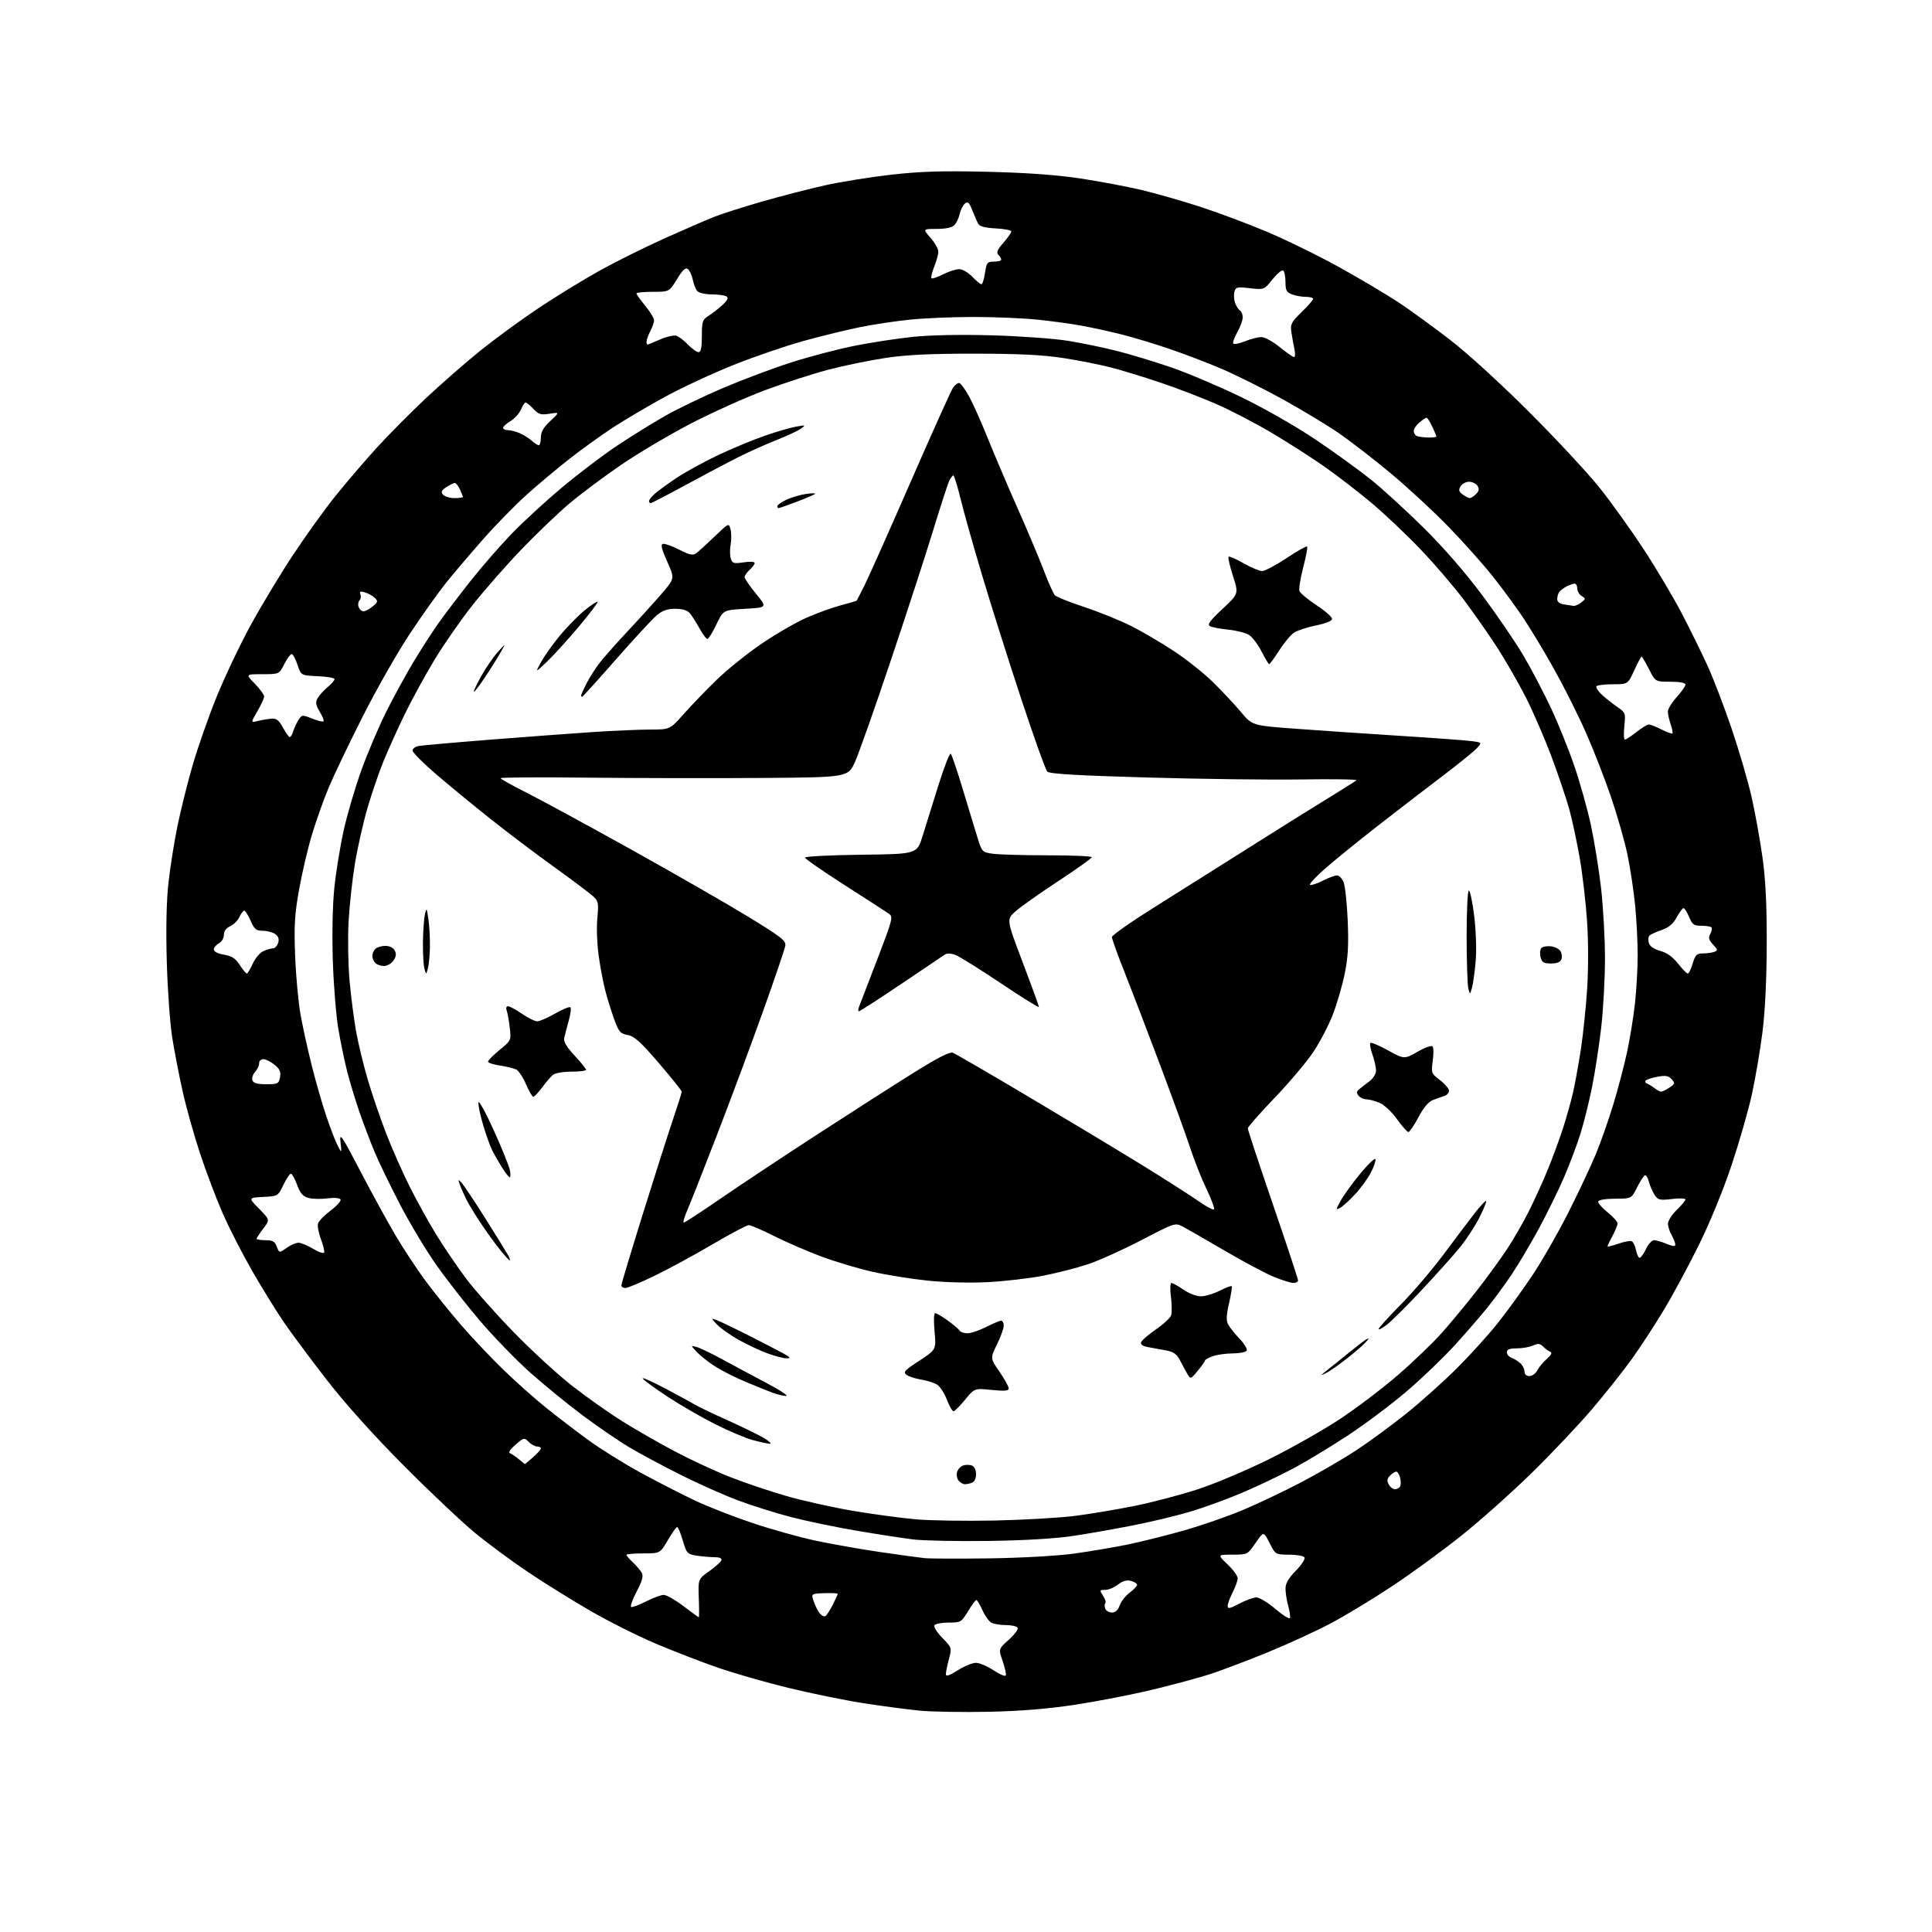 <?xml version="1.0" encoding="UTF-8" standalone="no"?>
<svg 
  version="1.1" 
  xmlns="http://www.w3.org/2000/svg" 
  xmlns:xlink="http://www.w3.org/1999/xlink" 
  xmlns:svg="http://www.w3.org/2000/svg"
  xmlns:rdf="http://www.w3.org/1999/02/22-rdf-syntax-ns#"
  xmlns:cc="http://creativecommons.org/ns#"
  xmlns:dc="http://purl.org/dc/elements/1.1/"
  viewBox="0 0 768 768"
  width="768"
  height="768"
>
<style>svg {background-color: white; }</style>"
<path stroke="none" fill="black" fill-rule="evenodd" d="M393.00,680.46C382.82,680.68 370.49,680.47 365.58,680.00C360.68,679.53 350.55,678.19 343.08,677.02C335.61,675.85 322.26,673.12 313.41,670.96C304.55,668.80 291.95,665.19 285.41,662.93C278.86,660.67 267.65,656.34 260.50,653.30C253.35,650.26 241.65,644.38 234.50,640.23C227.35,636.09 216.32,629.23 210.00,624.99C203.68,620.75 194.22,613.78 189.00,609.50C183.78,605.22 170.95,593.11 160.50,582.60C148.30,570.32 137.34,558.12 129.87,548.49C123.47,540.25 115.78,529.90 112.77,525.50C109.77,521.10 104.13,511.98 100.25,505.22C96.37,498.47 91.09,488.16 88.53,482.31C85.97,476.46 81.92,465.77 79.54,458.56C77.15,451.35 74.04,440.28 72.63,433.97C71.22,427.66 69.35,418.00 68.47,412.50C67.59,407.00 66.61,393.41 66.30,382.29C65.93,369.12 66.16,358.18 66.97,350.87C67.65,344.70 69.29,334.44 70.60,328.07C71.92,321.71 74.63,310.88 76.63,304.00C78.62,297.12 82.84,285.09 86.01,277.25C89.17,269.42 95.25,256.59 99.52,248.75C103.79,240.91 111.45,228.20 116.55,220.50C121.64,212.80 129.26,202.22 133.47,197.00C137.67,191.78 144.98,183.26 149.69,178.07C154.41,172.89 163.27,163.96 169.38,158.22C175.50,152.49 185.22,143.99 191.00,139.34C196.78,134.69 207.12,127.13 214.00,122.53C220.88,117.94 231.80,111.23 238.29,107.63C244.77,104.03 256.47,98.21 264.29,94.70C272.10,91.19 280.98,87.35 284.00,86.16C287.02,84.96 295.58,82.24 303.01,80.10C310.43,77.96 321.68,75.06 328.01,73.66C334.33,72.25 346.25,70.35 354.50,69.42C366.15,68.12 374.63,67.86 392.50,68.29C408.35,68.67 419.85,69.50 429.50,70.95C437.20,72.12 448.08,74.17 453.69,75.50C459.29,76.84 469.64,79.79 476.69,82.06C483.73,84.33 495.86,88.86 503.62,92.13C511.39,95.41 524.50,101.84 532.75,106.43C541.00,111.01 551.52,117.27 556.13,120.33C560.73,123.38 569.90,130.06 576.50,135.15C583.48,140.54 596.68,152.59 608.04,163.96C618.79,174.71 631.35,188.22 635.95,194.00C640.56,199.78 648.45,210.80 653.49,218.50C658.53,226.20 665.34,237.68 668.62,244.00C671.90,250.32 676.46,259.60 678.76,264.60C681.05,269.61 685.37,280.88 688.35,289.65C691.33,298.42 694.93,310.77 696.35,317.10C697.77,323.43 699.70,334.21 700.65,341.05C701.87,349.91 702.35,359.85 702.30,375.50C702.26,389.65 701.65,402.14 700.58,410.50C699.67,417.65 697.79,428.68 696.41,435.00C695.02,441.32 691.41,453.93 688.39,463.00C685.19,472.61 679.81,485.77 675.52,494.50C671.46,502.75 665.17,514.45 661.54,520.50C657.91,526.55 652.14,535.40 648.72,540.17C645.30,544.94 638.16,553.94 632.85,560.17C627.55,566.40 616.75,577.82 608.85,585.55C600.96,593.27 588.42,604.45 581.00,610.38C573.58,616.32 561.20,625.35 553.50,630.46C545.80,635.57 534.77,642.25 529.00,645.30C523.23,648.36 511.98,653.53 504.00,656.79C496.02,660.05 485.90,663.90 481.50,665.34C477.10,666.79 466.75,669.59 458.50,671.59C450.25,673.58 436.30,676.30 427.50,677.64C416.49,679.31 405.73,680.19 393.00,680.46zM380.70,663.98C383.28,662.34 386.54,661.00 387.95,661.00C389.35,661.01 392.52,662.35 395.00,664.00C397.48,665.64 399.65,666.53 399.84,665.98C400.02,665.42 399.44,662.84 398.54,660.23C396.90,655.50 396.90,655.50 401.04,651.79C403.31,649.75 404.88,647.61 404.52,647.04C404.17,646.47 402.08,646.00 399.88,646.00C397.67,646.00 395.08,645.58 394.11,645.06C393.15,644.54 391.53,642.29 390.53,640.06C389.52,637.83 388.43,636.01 388.10,636.03C387.77,636.05 386.28,638.07 384.79,640.53C382.16,644.86 381.92,645.00 377.10,645.00C374.36,645.00 371.81,645.49 371.44,646.09C371.07,646.69 372.49,648.94 374.59,651.09C378.41,655.00 378.41,655.02 377.21,659.52C376.54,662.00 376.00,664.69 376.00,665.49C376.00,666.56 377.26,666.15 380.70,663.98zM512.78,643.17C512.97,642.59 512.65,640.40 512.07,638.31C511.49,636.21 511.01,633.17 511.01,631.54C511.00,629.41 512.16,627.39 515.12,624.38C517.38,622.07 518.93,619.69 518.56,619.09C518.19,618.49 515.44,618.00 512.46,618.00C507.04,618.00 507.04,618.00 504.67,613.35C502.31,608.69 502.31,608.69 499.11,613.35C495.90,618.00 495.90,618.00 489.91,618.00C483.92,618.00 483.92,618.00 487.96,621.85C490.18,623.96 492.00,626.45 492.00,627.39C492.00,628.32 491.10,630.84 490.00,633.00C488.90,635.16 488.00,637.60 488.00,638.43C488.00,639.64 488.92,639.45 492.65,637.47C495.21,636.11 498.27,635.00 499.46,635.00C500.65,635.00 504.05,637.08 507.02,639.61C509.99,642.15 512.58,643.75 512.78,643.17zM277.78,642.93C277.94,642.97 277.94,639.56 277.78,635.36C277.50,627.72 277.50,627.72 281.93,624.58C284.36,622.85 286.54,620.89 286.76,620.22C287.03,619.42 286.00,619.00 283.83,618.99C282.00,618.98 278.81,618.70 276.74,618.36C273.20,617.77 272.89,617.42 271.42,612.37C270.56,609.42 269.55,607.01 269.18,607.02C268.81,607.03 267.13,609.39 265.45,612.27C262.39,617.50 262.39,617.50 255.70,617.50C252.01,617.50 249.00,617.76 249.00,618.08C249.00,618.39 250.17,619.74 251.59,621.08C253.02,622.41 254.61,624.29 255.13,625.25C255.82,626.54 255.27,628.51 253.04,632.75C251.37,635.91 250.42,638.64 250.93,638.81C251.43,638.98 254.11,637.96 256.89,636.56C259.66,635.15 262.80,634.00 263.86,634.00C264.91,634.00 268.42,635.99 271.64,638.43C274.86,640.86 277.63,642.89 277.78,642.93zM328.13,642.42C328.62,642.11 329.92,640.11 331.01,637.97C332.11,635.83 333.00,633.86 333.00,633.60C333.00,633.33 330.62,633.20 327.71,633.31C322.41,633.50 322.41,633.50 323.49,636.63C324.08,638.36 325.16,640.49 325.89,641.37C326.63,642.26 327.63,642.73 328.13,642.42zM442.02,641.00C443.41,641.00 444.43,640.05 445.10,638.16C445.64,636.59 447.42,634.33 449.04,633.13C450.67,631.92 452.00,630.51 452.00,629.99C452.00,629.47 450.89,628.76 449.53,628.42C447.84,627.99 446.23,628.46 444.40,629.90C442.93,631.06 440.66,632.00 439.34,632.00C437.07,632.00 437.03,632.11 438.48,634.33C439.32,635.61 439.72,636.94 439.38,637.29C439.04,637.63 439.02,638.61 439.35,639.46C439.67,640.31 440.87,641.00 442.02,641.00zM393.50,619.47C406.13,619.29 420.40,618.48 427.00,617.57C433.32,616.70 443.00,615.06 448.50,613.92C454.00,612.78 464.05,610.26 470.82,608.33C477.60,606.40 487.95,602.81 493.82,600.35C499.70,597.89 510.08,592.98 516.89,589.42C523.70,585.87 533.60,580.13 538.89,576.66C544.18,573.20 553.23,566.57 559.00,561.93C564.77,557.30 573.79,549.23 579.04,544.00C584.29,538.78 591.63,530.67 595.35,526.00C599.06,521.33 605.24,512.81 609.08,507.07C612.91,501.34 619.36,490.09 623.41,482.07C627.46,474.06 632.40,463.56 634.39,458.74C636.38,453.92 639.53,444.92 641.40,438.74C643.27,432.56 645.71,423.23 646.83,418.00C647.95,412.77 649.35,404.13 649.93,398.79C650.52,393.45 651.00,384.83 651.00,379.65C651.00,374.46 650.54,365.55 649.99,359.86C649.43,354.16 648.06,345.10 646.94,339.72C645.81,334.34 642.86,323.99 640.37,316.72C637.89,309.45 633.41,297.97 630.42,291.21C627.44,284.45 621.80,273.20 617.90,266.21C614.00,259.22 608.39,249.90 605.44,245.50C602.49,241.10 597.03,233.68 593.31,229.00C589.59,224.32 581.81,215.61 576.02,209.62C570.24,203.64 559.96,194.11 553.19,188.44C546.41,182.77 536.89,175.41 532.03,172.07C527.16,168.74 516.95,162.60 509.34,158.42C501.73,154.24 491.00,148.91 485.50,146.57C480.00,144.23 470.77,140.70 465.00,138.73C459.23,136.76 450.79,134.20 446.26,133.05C441.72,131.90 434.52,130.31 430.26,129.52C425.99,128.72 417.84,127.61 412.14,127.04C406.45,126.47 395.13,126.00 387.00,126.00C378.87,126.00 367.55,126.47 361.86,127.05C356.16,127.62 347.23,128.96 342.00,130.02C336.77,131.08 326.74,133.53 319.70,135.46C312.66,137.39 300.06,141.70 291.70,145.04C283.34,148.38 271.10,154.06 264.50,157.66C257.90,161.26 248.68,166.69 244.00,169.73C239.32,172.77 231.45,178.43 226.50,182.30C221.55,186.17 213.79,192.67 209.25,196.76C204.71,200.85 196.97,208.76 192.05,214.35C187.13,219.93 180.56,227.65 177.46,231.50C174.36,235.35 167.80,244.56 162.89,251.97C157.98,259.38 149.53,274.23 144.11,284.97C138.69,295.71 132.65,308.32 130.69,313.00C128.73,317.68 125.76,326.00 124.09,331.50C122.42,337.00 120.09,346.90 118.91,353.50C117.12,363.55 116.86,367.86 117.32,380.00C117.63,387.98 118.61,398.55 119.50,403.50C120.40,408.45 122.43,417.68 124.03,424.00C125.62,430.32 128.24,439.36 129.84,444.08C131.45,448.80 133.45,453.98 134.30,455.58C135.85,458.50 135.85,458.50 135.36,454.00C134.91,449.96 135.71,451.12 143.22,465.50C147.81,474.30 154.10,485.79 157.20,491.04C160.29,496.29 165.63,504.39 169.06,509.04C172.49,513.69 179.01,521.77 183.54,527.00C188.07,532.23 195.76,540.33 200.64,545.01C205.51,549.69 212.88,556.23 217.00,559.54C221.12,562.86 228.55,568.55 233.50,572.19C238.45,575.83 248.07,581.83 254.88,585.53C261.69,589.23 271.37,594.19 276.38,596.55C281.40,598.91 291.57,602.89 299.00,605.38C306.43,607.88 317.68,611.03 324.00,612.39C330.32,613.74 341.80,615.77 349.50,616.91C357.20,618.04 365.30,619.15 367.50,619.38C369.70,619.60 381.40,619.64 393.50,619.47zM393.00,612.55C380.62,612.72 367.12,612.45 363.00,611.95C358.88,611.44 348.75,609.88 340.50,608.48C332.25,607.08 320.53,604.64 314.45,603.06C308.36,601.47 298.91,598.51 293.45,596.46C287.98,594.42 277.81,589.90 270.86,586.42C263.91,582.94 254.71,578.02 250.41,575.48C246.12,572.94 237.64,567.14 231.55,562.59C225.47,558.04 216.07,550.36 210.65,545.52C205.23,540.69 196.33,531.51 190.87,525.12C185.41,518.73 177.58,508.72 173.47,502.87C169.36,497.03 162.85,486.20 159.02,478.82C155.18,471.43 150.64,462.04 148.92,457.94C147.21,453.85 144.48,446.68 142.87,442.00C141.26,437.32 139.08,430.12 138.02,426.00C136.97,421.88 135.38,414.23 134.49,409.00C133.60,403.77 132.61,391.56 132.30,381.86C131.96,371.17 132.20,359.75 132.91,352.86C133.56,346.61 135.23,336.32 136.64,330.00C138.04,323.68 141.22,312.88 143.71,306.01C146.19,299.14 150.62,288.74 153.55,282.91C156.47,277.08 161.36,268.14 164.41,263.05C167.47,257.97 172.06,250.87 174.61,247.29C177.17,243.70 182.88,236.21 187.30,230.63C191.72,225.06 198.98,216.74 203.42,212.14C207.86,207.54 216.76,199.35 223.20,193.95C229.63,188.54 239.53,181.02 245.20,177.24C250.86,173.46 259.55,168.07 264.50,165.27C269.45,162.46 279.80,157.48 287.50,154.20C295.20,150.92 307.35,146.36 314.50,144.07C321.65,141.79 332.90,138.83 339.50,137.50C346.10,136.17 356.62,134.56 362.87,133.91C369.94,133.18 381.86,132.95 394.37,133.30C405.44,133.61 418.97,134.58 424.43,135.46C429.89,136.34 438.67,138.15 443.95,139.49C449.23,140.82 458.93,143.77 465.52,146.02C472.11,148.28 484.70,153.63 493.50,157.90C502.61,162.32 515.31,169.58 523.00,174.76C530.42,179.75 540.33,186.92 545.00,190.67C549.67,194.43 559.18,203.12 566.11,210.00C574.04,217.86 582.67,227.80 589.35,236.79C595.20,244.65 602.51,255.38 605.61,260.64C608.70,265.89 613.59,275.21 616.48,281.34C619.36,287.48 623.57,297.90 625.83,304.50C628.09,311.10 631.05,321.68 632.41,328.00C633.77,334.32 635.58,345.57 636.44,353.00C637.30,360.43 638.00,373.03 638.00,381.01C638.00,388.98 637.32,401.36 636.50,408.51C635.67,415.65 634.05,426.23 632.89,432.00C631.74,437.77 629.67,446.10 628.31,450.50C626.94,454.90 623.98,462.77 621.72,468.00C619.47,473.23 614.94,482.45 611.66,488.50C608.38,494.55 603.51,502.76 600.83,506.74C598.14,510.72 593.86,516.57 591.31,519.74C588.75,522.91 583.02,529.52 578.58,534.43C574.14,539.34 565.55,547.61 559.50,552.80C553.45,557.99 542.88,565.95 536.00,570.48C529.12,575.02 519.23,581.00 514.00,583.78C508.77,586.56 499.63,590.91 493.68,593.43C487.72,595.96 478.49,599.32 473.16,600.91C467.82,602.49 457.62,604.94 450.48,606.35C443.34,607.76 432.55,609.66 426.50,610.57C419.51,611.62 407.30,612.35 393.00,612.55zM395.50,604.43C407.05,604.18 421.45,603.35 427.50,602.57C433.55,601.79 444.22,600.00 451.22,598.58C458.21,597.16 469.46,594.20 476.22,591.99C482.97,589.79 495.80,584.36 504.71,579.93C513.63,575.49 526.23,568.35 532.71,564.05C539.20,559.75 549.45,551.98 555.50,546.77C561.55,541.56 569.46,533.97 573.09,529.90C576.71,525.83 583.01,518.23 587.09,513.00C591.16,507.77 596.59,500.33 599.13,496.46C601.68,492.58 605.57,485.83 607.76,481.46C609.96,477.08 613.33,469.68 615.24,465.00C617.16,460.32 619.89,452.90 621.32,448.50C622.75,444.10 624.57,437.57 625.37,434.00C626.17,430.43 627.55,422.77 628.44,417.00C629.32,411.23 630.44,400.43 630.92,393.00C631.43,385.10 631.41,373.90 630.87,366.00C630.37,358.57 629.05,347.32 627.95,341.00C626.84,334.68 625.02,326.12 623.90,322.00C622.79,317.88 619.60,308.43 616.83,301.00C614.06,293.57 609.37,282.77 606.43,277.00C603.48,271.23 598.39,262.37 595.12,257.33C591.85,252.28 585.95,243.85 582.01,238.58C578.07,233.31 570.28,224.23 564.71,218.40C559.14,212.56 550.29,204.19 545.04,199.79C539.79,195.40 531.39,188.92 526.36,185.40C521.34,181.89 512.01,175.91 505.63,172.12C499.25,168.33 489.36,163.18 483.65,160.68C477.94,158.18 467.92,154.33 461.38,152.12C454.85,149.91 445.95,147.19 441.62,146.07C437.29,144.95 428.74,143.26 422.62,142.32C414.49,141.07 405.06,140.60 387.50,140.59C369.80,140.57 360.48,141.02 352.00,142.29C345.68,143.24 335.46,145.34 329.30,146.96C323.14,148.58 311.89,152.21 304.30,155.04C296.71,157.86 283.58,163.75 275.12,168.11C266.66,172.48 254.06,179.92 247.12,184.65C240.18,189.38 230.81,196.37 226.30,200.19C221.79,204.01 213.24,212.19 207.30,218.38C201.36,224.57 192.68,234.45 188.00,240.34C183.32,246.23 176.45,256.10 172.73,262.27C169.00,268.45 163.71,278.11 160.97,283.75C158.23,289.38 154.46,297.71 152.59,302.25C150.72,306.79 147.79,315.29 146.09,321.15C144.39,327.00 142.15,336.90 141.11,343.15C140.07,349.39 138.92,359.90 138.56,366.50C138.21,373.10 138.39,383.68 138.97,390.00C139.55,396.32 140.71,405.32 141.55,410.00C142.39,414.68 144.45,423.22 146.14,428.98C147.83,434.74 151.13,444.42 153.47,450.48C155.81,456.54 160.08,466.17 162.94,471.88C165.81,477.60 170.65,486.31 173.70,491.24C176.75,496.17 182.00,503.88 185.36,508.36C188.73,512.83 197.25,522.43 204.31,529.67C211.36,536.91 221.72,546.42 227.32,550.80C232.92,555.18 241.79,561.47 247.03,564.77C252.28,568.06 261.73,573.49 268.03,576.83C274.34,580.17 284.18,584.75 289.91,587.02C295.63,589.28 305.75,592.71 312.41,594.63C319.06,596.55 331.02,599.23 339.00,600.57C346.98,601.92 358.23,603.44 364.00,603.95C369.77,604.46 383.95,604.67 395.50,604.43zM554.48,592.00C555.25,592.00 556.18,591.52 556.54,590.94C556.89,590.36 556.91,588.79 556.58,587.44C556.24,586.10 555.55,585.00 555.05,585.00C554.55,585.00 553.44,585.71 552.57,586.57C551.39,587.75 551.26,588.61 552.04,590.07C552.61,591.13 553.70,592.00 554.48,592.00zM383.54,590.00C382.83,590.00 381.70,589.35 381.04,588.55C380.38,587.75 380.12,586.20 380.47,585.10C380.82,584.00 381.92,582.84 382.91,582.53C383.90,582.21 385.46,582.24 386.36,582.58C387.34,582.96 388.00,584.34 388.00,586.00C388.00,587.62 387.34,589.04 386.42,589.39C385.55,589.73 384.25,590.00 383.54,590.00zM208.65,581.97C208.73,581.99 210.19,580.77 211.90,579.28C213.60,577.78 215.00,576.20 215.00,575.78C215.00,575.35 214.32,575.00 213.50,575.00C212.68,575.00 211.18,574.18 210.17,573.17C208.40,571.40 208.24,571.44 204.92,574.29C202.80,576.11 201.97,577.40 202.74,577.69C203.42,577.95 204.99,579.01 206.24,580.05C207.48,581.08 208.57,581.95 208.65,581.97zM306.00,573.93C305.18,573.90 302.16,573.24 299.30,572.47C296.43,571.70 289.68,568.85 284.30,566.14C278.91,563.43 270.39,558.51 265.37,555.20C260.35,551.90 255.90,548.65 255.50,548.00C255.09,547.34 259.20,549.16 264.63,552.04C270.06,554.92 275.45,557.86 276.61,558.57C277.77,559.28 283.62,562.07 289.61,564.76C295.60,567.46 302.07,570.64 304.00,571.83C305.93,573.02 306.82,573.96 306.00,573.93zM379.02,561.00C378.55,561.00 377.38,558.94 376.41,556.41C375.45,553.89 373.72,551.21 372.58,550.46C371.44,549.71 368.60,548.80 366.27,548.43C363.94,548.05 361.29,547.20 360.38,546.53C358.92,545.47 359.55,544.76 365.44,540.91C372.17,536.50 372.17,536.50 371.50,529.25C371.10,524.94 371.21,522.00 371.76,522.00C372.28,522.00 374.52,523.32 376.75,524.93C378.98,526.55 381.10,528.35 381.46,528.93C381.82,529.52 383.23,530.00 384.59,530.00C385.95,530.00 389.29,528.88 392.00,527.50C394.71,526.12 397.40,525.00 397.97,525.00C398.54,525.00 399.00,525.89 399.00,526.98C399.00,528.07 397.79,531.42 396.31,534.44C393.62,539.93 393.62,539.93 397.31,545.29C399.34,548.23 401.00,551.22 401.00,551.92C401.00,552.90 399.41,553.04 394.19,552.52C387.38,551.83 387.38,551.83 383.62,556.42C381.56,558.94 379.48,561.00 379.02,561.00zM312.50,554.92C311.40,554.92 308.93,554.32 307.00,553.59C305.07,552.86 300.25,550.91 296.27,549.25C292.29,547.59 286.87,544.84 284.21,543.14C281.56,541.43 278.29,538.85 276.94,537.39C274.50,534.75 274.50,534.75 277.00,535.48C278.38,535.88 282.88,538.04 287.00,540.29C291.12,542.54 299.00,546.76 304.50,549.66C310.00,552.56 313.60,554.93 312.50,554.92zM476.11,544.92C473.27,548.34 473.27,548.34 471.86,545.92C471.09,544.59 469.79,542.17 468.96,540.54C467.90,538.43 466.48,537.39 463.99,536.90C462.07,536.53 458.83,535.93 456.80,535.58C454.19,535.12 453.25,534.51 453.63,533.53C453.92,532.76 456.59,530.46 459.56,528.41C462.53,526.37 465.23,523.86 465.55,522.84C465.88,521.81 465.83,518.51 465.46,515.49C465.08,512.46 465.17,510.00 465.65,510.00C466.14,510.00 468.32,511.21 470.50,512.69C472.85,514.29 475.72,515.35 477.57,515.30C479.28,515.25 482.59,514.23 484.93,513.03C487.28,511.84 489.39,511.05 489.62,511.29C489.85,511.52 489.38,514.55 488.57,518.02C487.49,522.65 487.39,524.88 488.17,526.41C488.76,527.56 490.81,530.15 492.73,532.16C494.66,534.17 495.93,536.31 495.56,536.91C495.19,537.51 492.73,538.00 490.09,538.00C487.45,538.00 483.88,538.49 482.15,539.10C480.42,539.70 478.99,540.49 478.97,540.85C478.96,541.21 477.67,543.04 476.11,544.92zM527.00,545.88C524.78,546.92 524.83,546.80 527.42,544.78C529.02,543.53 532.85,540.45 535.92,537.94C538.99,535.44 542.17,532.99 543.00,532.50C544.30,531.73 544.32,531.84 543.10,533.34C542.33,534.29 538.95,537.24 535.60,539.89C532.24,542.54 528.38,545.24 527.00,545.88zM607.96,547.00C609.05,547.00 610.45,545.99 611.09,544.75C611.73,543.51 613.44,541.46 614.88,540.19C616.68,538.60 617.10,537.71 616.23,537.35C615.53,537.06 614.27,536.13 613.42,535.28C612.18,534.04 611.39,533.96 609.39,534.87C608.02,535.49 605.13,536.00 602.95,536.00C600.07,536.00 599.00,536.41 599.00,537.53C599.00,538.37 599.79,539.34 600.75,539.68C601.71,540.02 603.29,540.98 604.25,541.81C605.21,542.63 606.00,544.14 606.00,545.15C606.00,546.32 606.72,547.00 607.96,547.00zM312.50,539.95C311.40,539.94 308.11,539.07 305.19,538.02C302.28,536.97 297.10,534.55 293.69,532.64C290.29,530.73 286.38,527.98 285.02,526.52C282.53,523.87 282.53,523.87 285.12,524.86C286.55,525.40 293.07,528.56 299.61,531.88C306.15,535.20 312.18,538.37 313.00,538.94C314.26,539.80 314.17,539.97 312.50,539.95zM551.30,526.58C549.49,527.97 548.00,528.75 548.00,528.32C548.00,527.89 552.00,523.48 556.89,518.52C561.78,513.56 569.46,504.55 573.96,498.50C578.46,492.45 583.98,485.13 586.23,482.24C588.48,479.35 590.51,477.18 590.76,477.42C591.00,477.67 589.78,480.65 588.05,484.06C586.32,487.47 582.84,492.78 580.33,495.86C577.82,498.95 571.01,506.55 565.19,512.77C559.37,518.98 553.12,525.20 551.30,526.58zM248.61,512.00C247.73,512.00 247.00,511.54 247.00,510.99C247.00,510.43 250.82,497.72 255.48,482.74C260.15,467.76 265.55,450.83 267.48,445.11C269.42,439.40 271.00,434.39 271.00,433.97C271.00,433.55 266.92,428.45 261.93,422.64C254.67,414.17 252.21,411.94 249.53,411.44C246.57,410.88 245.98,410.20 244.15,405.16C243.02,402.05 241.41,396.89 240.59,393.69C239.76,390.50 238.57,384.20 237.95,379.69C237.32,375.19 237.10,368.56 237.45,364.96C238.02,359.00 237.88,358.23 235.79,356.29C234.53,355.12 227.59,349.91 220.38,344.72C213.16,339.53 201.68,330.86 194.88,325.46C188.07,320.05 178.34,312.05 173.25,307.67C168.16,303.29 164.00,299.11 164.00,298.37C164.00,297.64 165.01,296.83 166.25,296.57C167.49,296.32 180.43,295.17 195.00,294.02C209.57,292.87 228.03,291.51 236.00,290.98C243.97,290.46 254.06,290.02 258.41,290.01C266.32,290.00 266.32,290.00 271.86,283.75C274.91,280.31 280.80,274.21 284.95,270.18C289.10,266.15 297.16,259.68 302.86,255.81C308.55,251.93 316.68,247.25 320.93,245.41C325.17,243.57 331.27,241.38 334.48,240.55C337.68,239.71 340.41,238.91 340.53,238.77C340.66,238.62 342.11,235.80 343.75,232.50C345.40,229.20 353.62,210.75 362.02,191.50C370.42,172.25 377.97,155.47 378.79,154.21C379.61,152.96 380.78,152.09 381.39,152.28C382.00,152.48 383.73,154.86 385.22,157.57C386.72,160.28 390.03,167.68 392.57,174.00C395.11,180.32 400.48,192.93 404.49,202.00C408.51,211.07 413.25,222.32 415.02,227.00C416.79,231.68 418.75,236.02 419.37,236.66C419.99,237.29 425.29,239.40 431.15,241.35C437.01,243.29 445.33,246.66 449.65,248.84C453.97,251.01 461.56,255.46 466.52,258.73C471.48,261.99 478.49,267.55 482.10,271.08C485.70,274.61 490.70,279.95 493.22,282.95C497.78,288.40 497.78,288.40 514.64,289.66C523.91,290.35 542.52,291.61 556.00,292.47C569.48,293.32 582.46,294.28 584.85,294.59C589.20,295.15 589.20,295.15 586.97,297.54C585.74,298.84 579.51,303.87 573.13,308.71C566.75,313.54 555.22,322.41 547.51,328.42C539.81,334.43 530.41,342.06 526.63,345.38C522.85,348.70 520.23,351.58 520.80,351.77C521.38,351.96 523.67,351.19 525.89,350.06C528.10,348.93 530.62,348.00 531.48,348.00C532.35,348.00 533.53,349.24 534.13,350.75C534.72,352.26 535.44,359.14 535.74,366.03C536.14,375.61 535.87,380.55 534.56,387.02C533.61,391.66 531.49,398.99 529.83,403.29C528.17,407.60 524.64,414.35 521.98,418.31C519.32,422.26 512.40,430.45 506.60,436.50C500.79,442.55 496.04,447.96 496.02,448.53C496.01,449.09 500.50,462.69 506.00,478.75C511.50,494.81 516.00,508.41 516.00,508.98C516.00,509.54 515.18,510.00 514.17,510.00C513.17,510.00 509.68,508.91 506.42,507.59C503.17,506.26 494.30,501.54 486.71,497.09C479.13,492.65 471.61,488.33 470.01,487.50C467.17,486.03 466.76,486.17 453.80,492.94C446.48,496.75 436.92,501.07 432.54,502.53C428.16,504.00 420.09,506.06 414.60,507.13C409.11,508.19 399.19,509.34 392.56,509.67C385.50,510.03 375.64,509.78 368.78,509.07C362.33,508.41 352.43,506.82 346.77,505.54C341.11,504.26 331.99,501.53 326.49,499.48C321.00,497.43 312.57,493.78 307.77,491.37C302.97,488.97 298.41,487.00 297.65,487.00C296.88,487.00 290.46,490.40 283.38,494.56C276.29,498.73 265.94,504.35 260.36,507.06C254.79,509.78 249.50,512.00 248.61,512.00zM202.60,501.00C202.34,501.00 200.60,499.09 198.72,496.75C196.84,494.41 193.50,489.80 191.29,486.50C189.09,483.20 186.54,479.04 185.62,477.26C184.71,475.47 183.49,472.77 182.92,471.26C182.00,468.82 182.06,468.67 183.36,470.00C184.18,470.82 188.50,477.31 192.97,484.40C197.44,491.50 201.54,498.14 202.08,499.15C202.63,500.17 202.86,501.00 202.60,501.00zM651.79,500.00C652.25,500.00 653.38,498.43 654.30,496.50C655.22,494.57 656.66,493.00 657.52,493.00C658.37,493.00 660.62,493.65 662.53,494.45C665.08,495.51 665.99,495.58 665.96,494.70C665.95,494.04 665.29,492.38 664.50,491.00C663.71,489.62 663.05,487.58 663.04,486.45C663.02,485.32 664.58,482.87 666.50,481.00C668.42,479.13 670.00,477.24 670.00,476.80C670.00,476.35 667.57,476.27 664.61,476.62C659.67,477.20 659.08,477.05 657.67,474.88C656.83,473.57 655.83,471.24 655.45,469.71C655.07,468.17 654.37,467.04 653.90,467.21C653.42,467.37 652.01,469.52 650.77,472.00C648.50,476.50 648.50,476.50 642.09,476.50C638.46,476.50 635.53,476.96 635.32,477.57C635.12,478.15 636.77,480.08 638.98,481.86C641.19,483.64 643.00,485.64 643.00,486.31C643.00,486.98 642.10,489.21 641.00,491.26C639.90,493.31 639.00,495.20 639.00,495.45C639.00,495.70 640.89,495.24 643.21,494.43C645.52,493.61 647.93,493.14 648.56,493.39C649.20,493.63 649.99,495.22 650.33,496.91C650.67,498.61 651.33,500.00 651.79,500.00zM128.86,497.86C129.05,497.31 128.46,494.87 127.53,492.45C126.61,490.03 126.12,487.25 126.45,486.27C126.78,485.30 129.06,482.99 131.52,481.14C133.97,479.29 135.70,477.33 135.36,476.78C135.00,476.20 132.81,476.03 130.12,476.38C127.58,476.71 124.20,476.63 122.62,476.20C120.41,475.60 119.36,474.40 118.12,471.04C117.23,468.63 116.12,466.62 115.66,466.58C115.20,466.53 113.85,468.52 112.66,471.00C110.50,475.50 110.50,475.50 104.60,475.80C98.69,476.11 98.69,476.11 103.00,480.50C107.32,484.90 107.32,484.90 104.66,488.38C103.20,490.30 102.00,492.12 102.00,492.43C102.00,492.74 103.59,493.00 105.52,493.00C108.39,493.00 109.23,493.48 110.03,495.57C111.00,498.13 111.00,498.13 113.91,496.07C115.50,494.93 117.64,494.00 118.65,494.01C119.67,494.01 122.30,495.10 124.50,496.44C126.70,497.78 128.66,498.42 128.86,497.86zM271.83,486.00C272.25,486.00 278.84,481.69 286.48,476.43C294.11,471.16 311.64,459.54 325.43,450.60C339.22,441.65 356.47,430.62 363.77,426.07C372.75,420.47 377.59,418.01 378.75,418.46C379.69,418.82 393.08,426.60 408.48,435.74C423.89,444.88 444.15,457.07 453.50,462.83C462.85,468.59 473.08,475.12 476.23,477.34C479.39,479.55 482.24,481.09 482.58,480.75C482.92,480.41 481.60,476.79 479.63,472.71C477.67,468.63 474.75,461.29 473.15,456.39C471.55,451.50 466.18,436.70 461.22,423.50C456.26,410.30 449.90,393.71 447.10,386.64C444.29,379.57 442.00,373.21 442.00,372.50C442.00,371.80 449.54,366.50 458.75,360.73C467.96,354.96 484.95,344.26 496.50,336.95C508.05,329.64 522.23,320.78 528.00,317.26C533.77,313.73 538.82,310.54 539.20,310.17C539.59,309.80 529.69,309.65 517.20,309.84C504.72,310.03 477.18,309.68 456.02,309.07C428.15,308.27 417.20,307.62 416.31,306.73C415.65,306.05 411.01,293.12 406.01,278.00C401.01,262.88 394.03,240.82 390.50,229.00C386.96,217.18 383.06,203.34 381.83,198.25C380.60,193.16 379.30,189.00 378.95,189.00C378.61,189.00 377.84,190.06 377.24,191.36C376.65,192.66 373.85,201.33 371.01,210.61C368.18,219.90 360.66,243.03 354.29,262.00C347.93,280.98 341.46,299.31 339.92,302.75C337.13,309.00 337.13,309.00 302.81,309.25C283.94,309.39 252.86,309.33 233.75,309.13C214.64,308.92 199.00,309.02 199.00,309.34C199.00,309.66 203.60,312.24 209.22,315.06C214.83,317.88 233.47,328.00 250.64,337.55C267.80,347.10 288.74,359.12 297.17,364.26C310.50,372.40 312.46,373.92 312.17,375.91C311.99,377.18 307.87,389.30 303.01,402.86C298.15,416.41 289.91,438.52 284.69,452.00C279.48,465.48 274.28,478.64 273.14,481.25C272.00,483.86 271.41,486.00 271.83,486.00zM532.69,480.16C530.92,481.11 530.95,480.86 533.07,477.09C534.34,474.82 537.86,469.99 540.89,466.34C543.92,462.69 546.56,460.18 546.76,460.78C546.96,461.37 546.16,463.73 544.99,466.02C543.82,468.32 541.01,472.21 538.74,474.66C536.48,477.12 533.76,479.60 532.69,480.16zM202.64,468.00C202.30,468.00 200.96,466.31 199.66,464.25C198.36,462.19 196.61,459.15 195.76,457.50C194.91,455.85 193.24,451.21 192.05,447.19C190.86,443.16 190.02,439.13 190.20,438.22C190.37,437.31 193.12,442.32 196.30,449.36C199.48,456.39 202.34,463.46 202.66,465.07C202.99,466.68 202.97,468.00 202.64,468.00zM559.86,450.00C559.38,450.00 557.34,447.69 555.31,444.87C553.21,441.94 550.22,439.15 548.35,438.37C546.54,437.62 544.20,437.00 543.15,437.00C542.10,437.00 540.72,436.36 540.07,435.59C539.17,434.50 539.20,433.92 540.20,433.08C540.91,432.47 542.74,431.05 544.25,429.92C545.86,428.71 547.00,426.90 547.00,425.55C547.00,424.29 546.36,421.44 545.58,419.22C544.79,417.00 544.42,414.92 544.74,414.59C545.07,414.27 548.23,415.59 551.77,417.54C558.21,421.08 558.21,421.08 563.55,418.06C566.85,416.20 569.15,415.43 569.54,416.06C569.89,416.63 569.88,419.24 569.52,421.87C568.88,426.49 568.98,426.75 572.43,429.38C574.39,430.88 576.00,432.77 576.00,433.58C576.00,434.40 575.21,435.32 574.25,435.63C573.29,435.93 571.26,436.65 569.74,437.22C567.88,437.91 565.97,440.15 563.85,444.12C562.13,447.36 560.33,450.00 559.86,450.00zM212.00,436.00C211.59,436.00 210.28,433.76 209.11,431.03C207.93,428.29 206.19,425.65 205.23,425.15C204.28,424.66 201.36,423.95 198.75,423.57C196.14,423.19 194.00,422.49 194.00,422.01C194.00,421.53 196.08,419.43 198.61,417.35C203.23,413.57 203.23,413.57 202.61,408.37C202.28,405.51 201.73,402.46 201.39,401.59C201.05,400.69 201.30,400.00 201.96,400.00C202.61,400.00 205.10,401.35 207.50,403.00C209.90,404.65 212.62,406.00 213.56,406.00C214.49,406.00 217.70,404.60 220.69,402.89C223.67,401.18 226.41,400.07 226.76,400.42C227.11,400.78 226.80,403.19 226.07,405.78C225.34,408.38 224.54,411.44 224.29,412.59C223.96,414.07 225.17,416.13 228.39,419.59C230.89,422.29 232.96,424.84 232.97,425.25C232.99,425.66 230.39,426.00 227.19,426.00C224.00,426.00 220.69,426.56 219.84,427.25C218.99,427.94 217.05,430.19 215.53,432.25C214.01,434.31 212.42,436.00 212.00,436.00zM660.29,433.97C660.72,433.99 662.19,433.26 663.57,432.36C665.85,430.87 665.93,430.58 664.50,429.00C663.27,427.64 662.10,427.43 658.93,428.01C656.73,428.42 654.60,429.09 654.21,429.51C653.82,429.93 654.00,430.45 654.61,430.67C655.22,430.89 656.57,431.72 657.61,432.50C658.65,433.29 659.85,433.95 660.29,433.97zM105.85,431.00C110.42,431.00 110.81,430.80 111.31,428.25C111.72,426.11 111.25,425.01 109.17,423.29C107.70,422.07 105.71,421.06 104.75,421.04C103.77,421.02 103.00,421.73 103.00,422.67C103.00,423.59 102.27,425.15 101.38,426.13C100.49,427.12 100.02,428.62 100.35,429.46C100.77,430.56 102.35,431.00 105.85,431.00zM341.45,402.00C341.09,402.00 341.09,401.21 341.47,400.25C341.85,399.29 345.09,390.86 348.67,381.51C354.86,365.39 355.10,364.46 353.35,363.22C352.33,362.49 344.41,357.37 335.75,351.84C327.09,346.30 320.00,341.38 320.00,340.91C320.00,340.43 330.01,339.92 342.25,339.77C364.50,339.50 364.50,339.50 366.69,332.50C367.89,328.65 370.75,319.49 373.04,312.15C375.33,304.81 377.54,299.18 377.96,299.65C378.37,300.12 380.42,306.12 382.50,313.00C384.58,319.88 387.20,328.49 388.31,332.14C390.34,338.77 390.34,338.77 394.81,339.39C397.27,339.72 407.09,340.00 416.64,340.00C426.19,340.00 434.00,340.34 434.00,340.75C434.00,341.16 427.97,345.46 420.60,350.31C413.23,355.15 405.60,360.55 403.64,362.31C400.07,365.50 400.07,365.50 406.52,382.50C410.07,391.85 412.98,399.85 412.99,400.27C413.00,400.69 406.20,396.47 397.89,390.89C389.57,385.31 381.46,380.25 379.86,379.64C377.94,378.91 376.46,378.87 375.50,379.52C374.71,380.06 366.87,385.34 358.09,391.25C349.31,397.16 341.82,402.00 341.45,402.00zM585.17,392.49C584.36,395.49 584.36,395.49 583.69,392.99C583.33,391.62 583.02,382.29 583.01,372.25C583.01,362.21 583.40,354.00 583.89,354.00C584.38,354.00 585.33,358.57 586.02,364.15C586.72,369.91 586.98,377.59 586.62,381.90C586.27,386.08 585.61,390.85 585.17,392.49zM98.10,386.99C98.43,386.99 99.48,385.25 100.45,383.11C101.41,380.98 103.30,378.73 104.65,378.11C105.99,377.50 107.72,377.00 108.48,377.00C109.24,377.00 110.18,376.02 110.56,374.83C111.04,373.31 110.70,372.25 109.43,371.33C108.43,370.60 106.22,370.00 104.50,370.00C101.83,370.00 101.13,369.43 99.62,366.00C98.65,363.80 97.51,362.00 97.09,362.00C96.67,362.00 95.81,363.13 95.18,364.51C94.55,365.90 92.90,367.55 91.51,368.18C89.89,368.92 89.00,370.13 89.00,371.63C89.00,372.91 88.11,374.41 87.00,375.00C85.90,375.59 85.00,376.69 85.00,377.45C85.00,378.28 86.61,379.10 89.05,379.51C92.18,380.04 93.61,380.97 95.30,383.58C96.51,385.45 97.77,386.98 98.10,386.99zM170.09,385.00C169.39,387.50 169.39,387.50 168.71,385.00C168.33,383.62 168.07,378.90 168.13,374.50C168.19,370.10 168.54,365.15 168.91,363.50C169.54,360.71 169.64,360.84 170.30,365.39C170.68,368.08 170.96,373.03 170.90,376.39C170.85,379.75 170.48,383.62 170.09,385.00zM670.93,387.00C671.34,387.00 672.22,385.20 672.88,383.00C673.92,379.54 674.47,379.00 676.96,379.00C678.54,379.00 680.57,378.72 681.47,378.37C682.92,377.82 682.86,377.48 680.97,375.47C679.27,373.66 679.04,372.79 679.88,371.23C680.46,370.15 680.65,368.98 680.30,368.63C679.95,368.28 678.14,368.00 676.28,368.00C673.36,368.00 672.70,367.52 671.44,364.50C670.63,362.57 669.64,361.00 669.24,361.00C668.83,361.00 667.60,362.66 666.50,364.67C665.07,367.29 663.37,368.72 660.52,369.69C658.34,370.44 656.16,371.44 655.67,371.93C655.19,372.41 655.10,373.73 655.46,374.88C655.88,376.21 657.51,377.33 659.99,378.00C662.59,378.70 664.90,380.35 667.02,383.02C668.75,385.21 670.51,387.00 670.93,387.00zM152.64,384.00C151.41,384.00 149.86,383.46 149.20,382.80C148.54,382.14 148.00,380.88 148.00,380.00C148.00,379.12 148.54,377.86 149.20,377.20C149.86,376.54 151.64,376.00 153.16,376.00C154.83,376.00 156.32,376.73 156.92,377.85C157.63,379.17 157.48,380.29 156.40,381.85C155.57,383.03 153.88,384.00 152.64,384.00zM616.55,383.00C613.61,383.00 612.93,382.58 612.39,380.43C612.04,379.01 612.20,377.40 612.75,376.85C613.30,376.30 615.00,375.99 616.53,376.17C618.05,376.35 619.75,377.23 620.31,378.11C620.86,379.00 621.04,380.46 620.69,381.36C620.27,382.45 618.88,383.00 616.55,383.00zM645.93,294.00C646.37,294.00 648.42,292.65 650.50,291.00C652.58,289.35 654.79,288.00 655.43,288.00C656.06,288.00 658.33,288.89 660.47,289.98C662.61,291.08 664.56,291.77 664.80,291.54C665.04,291.30 664.73,289.66 664.12,287.90C663.50,286.14 663.00,283.87 663.00,282.85C663.00,281.84 664.58,279.26 666.50,277.13C668.42,275.00 670.00,272.75 670.00,272.13C670.00,271.42 667.79,271.00 664.02,271.00C658.03,271.00 658.03,271.00 655.50,266.00C654.11,263.25 652.78,261.00 652.56,261.00C652.33,261.00 651.01,263.48 649.63,266.50C647.11,272.00 647.11,272.00 641.11,272.00C637.82,272.00 634.88,272.38 634.59,272.85C634.31,273.31 635.29,274.82 636.79,276.19C638.28,277.56 641.02,279.72 642.87,281.00C646.15,283.25 646.23,283.47 645.70,288.66C645.39,291.60 645.50,294.00 645.93,294.00zM115.18,293.00C115.56,293.00 116.17,291.99 116.54,290.75C116.91,289.51 117.84,287.49 118.62,286.26C119.99,284.08 120.13,284.07 124.06,285.64C126.27,286.53 128.31,287.02 128.60,286.74C128.88,286.46 128.21,284.75 127.11,282.94C125.55,280.37 125.35,279.22 126.18,277.66C126.77,276.56 128.55,274.57 130.13,273.24C131.71,271.91 133.00,270.43 133.00,269.96C133.00,269.48 130.00,268.96 126.33,268.80C119.66,268.50 119.66,268.50 118.25,264.25C117.47,261.91 116.43,260.00 115.94,260.00C115.44,260.00 114.12,261.80 113.00,264.00C110.96,268.00 110.96,268.00 104.28,268.00C97.59,268.00 97.59,268.00 101.30,271.79C103.33,273.88 105.00,276.16 105.00,276.86C105.00,277.57 103.79,280.20 102.32,282.72C99.63,287.30 99.63,287.30 102.57,286.58C104.18,286.18 106.62,285.78 107.98,285.68C109.91,285.54 110.91,286.34 112.48,289.25C113.59,291.31 114.81,293.00 115.18,293.00zM231.40,277.00C231.18,277.00 231.00,276.76 231.00,276.46C231.00,276.16 231.96,274.03 233.13,271.71C234.31,269.39 236.66,265.70 238.36,263.50C240.06,261.30 245.28,255.41 249.97,250.41C254.66,245.42 260.69,238.75 263.36,235.61C268.22,229.89 268.22,229.89 265.21,223.20C263.00,218.26 262.55,216.42 263.52,216.19C264.25,216.02 267.16,217.06 270.00,218.50C274.27,220.66 275.45,220.90 276.83,219.87C277.75,219.18 281.03,216.19 284.12,213.22C289.74,207.82 289.74,207.82 290.40,210.47C290.77,211.93 290.79,214.63 290.44,216.47C290.09,218.32 290.12,220.81 290.50,222.01C291.12,223.97 291.66,224.13 295.60,223.54C298.05,223.17 300.00,223.28 300.00,223.78C300.00,224.28 299.10,225.50 298.00,226.50C296.90,227.50 296.00,228.81 296.00,229.41C296.00,230.02 298.03,232.99 300.51,236.01C305.02,241.50 305.02,241.50 296.26,242.00C287.50,242.50 287.50,242.50 284.76,248.25C283.25,251.41 281.65,254.00 281.19,254.00C280.74,254.00 279.32,252.09 278.04,249.75C276.75,247.41 275.02,244.71 274.20,243.75C273.20,242.59 271.25,242.00 268.42,242.00C265.27,242.00 263.33,242.69 261.02,244.63C259.30,246.08 252.03,253.96 244.85,262.13C237.68,270.31 231.62,277.00 231.40,277.00zM188.40,275.00C188.10,275.00 189.33,272.33 191.13,269.07C192.92,265.80 195.91,261.42 197.78,259.32C201.17,255.50 201.17,255.50 198.90,259.50C197.65,261.70 194.90,266.09 192.78,269.25C190.66,272.41 188.69,275.00 188.40,275.00zM217.46,263.00C212.72,267.50 212.72,267.50 215.09,263.16C216.40,260.77 219.76,256.05 222.56,252.66C225.36,249.27 229.78,244.76 232.38,242.64C234.98,240.51 237.31,238.98 237.56,239.22C237.80,239.47 234.45,243.91 230.10,249.08C225.75,254.26 220.06,260.52 217.46,263.00zM504.53,264.00C504.26,264.00 502.90,261.76 501.51,259.02C500.12,256.28 497.90,253.32 496.57,252.45C495.24,251.58 491.53,250.62 488.33,250.30C485.12,249.99 481.82,249.37 481.00,248.92C479.82,248.27 480.89,246.80 485.95,242.07C492.41,236.05 492.41,236.05 490.12,228.94C488.86,225.03 488.07,221.60 488.36,221.31C488.65,221.02 491.33,222.18 494.31,223.89C497.30,225.60 500.63,227.00 501.72,227.00C502.81,227.00 507.16,224.69 511.40,221.88C515.63,219.06 519.31,216.98 519.59,217.26C519.87,217.53 519.17,221.28 518.04,225.58C516.92,229.88 516.25,234.10 516.56,234.95C516.88,235.80 519.91,238.33 523.32,240.57C526.72,242.80 529.50,245.24 529.50,245.98C529.50,246.83 527.16,247.80 523.13,248.62C519.63,249.34 515.71,250.62 514.41,251.47C513.12,252.32 510.47,255.48 508.54,258.51C506.61,261.53 504.80,264.00 504.53,264.00zM144.50,243.00C145.20,243.00 146.84,242.13 148.14,241.06C150.23,239.35 150.33,238.96 149.00,237.67C148.18,236.87 146.42,235.89 145.10,235.49C143.21,234.92 142.82,235.09 143.27,236.26C143.59,237.08 143.41,238.19 142.89,238.71C142.36,239.24 142.22,240.42 142.57,241.33C142.93,242.25 143.79,243.00 144.50,243.00zM625.56,240.85C626.14,240.93 627.49,240.32 628.56,239.50C630.39,238.09 630.40,237.94 628.75,236.95C627.79,236.37 627.00,235.02 627.00,233.95C627.00,232.88 626.52,232.00 625.93,232.00C625.35,232.00 623.89,232.52 622.68,233.15C621.48,233.78 620.17,234.79 619.77,235.40C619.36,236.00 619.02,237.26 619.02,238.18C619.01,239.26 620.00,240.02 621.75,240.28C623.26,240.51 624.98,240.77 625.56,240.85zM309.48,202.00C309.21,202.00 309.00,201.63 309.00,201.19C309.00,200.74 310.58,199.62 312.51,198.69C314.45,197.77 317.93,196.73 320.26,196.37C322.59,196.01 324.25,196.00 323.95,196.33C323.64,196.67 320.37,198.08 316.67,199.47C312.98,200.86 309.74,202.00 309.48,202.00zM258.66,200.00C258.30,200.00 258.00,199.63 258.00,199.17C258.00,198.72 259.01,197.43 260.25,196.32C261.49,195.20 265.37,192.37 268.87,190.02C272.37,187.68 279.80,183.60 285.37,180.96C290.94,178.32 299.32,174.84 304.00,173.22C308.68,171.60 314.30,169.96 316.50,169.58C320.25,168.92 320.37,168.97 318.40,170.39C317.25,171.22 312.85,173.27 308.63,174.95C304.41,176.62 297.70,179.62 293.73,181.61C289.75,183.60 280.38,188.55 272.91,192.61C265.43,196.68 259.02,200.00 258.66,200.00zM180.62,198.00C182.48,198.00 184.00,197.80 184.00,197.55C184.00,197.30 183.48,195.95 182.84,194.55C182.20,193.15 181.29,192.00 180.80,192.00C180.32,192.00 178.81,192.73 177.45,193.63C175.50,194.90 175.21,195.55 176.10,196.63C176.73,197.38 178.76,198.00 180.62,198.00zM584.26,198.00C584.75,198.00 585.87,197.28 586.75,196.39C587.94,195.20 588.09,194.36 587.32,193.14C586.75,192.24 585.26,191.50 584.00,191.50C582.74,191.50 581.22,192.31 580.61,193.31C579.72,194.76 579.89,195.40 581.44,196.56C582.51,197.35 583.78,198.00 584.26,198.00zM214.19,177.00C214.63,177.00 215.00,175.63 215.00,173.95C215.00,171.72 216.01,169.95 218.75,167.37C222.50,163.84 222.50,163.84 218.47,164.47C215.00,165.01 214.11,164.75 212.05,162.55C210.73,161.15 209.33,160.00 208.95,160.00C208.56,160.00 207.72,161.26 207.08,162.81C206.44,164.35 204.58,166.41 202.96,167.37C201.33,168.33 200.00,169.54 200.00,170.06C200.00,170.58 200.88,171.00 201.95,171.00C203.03,171.00 205.16,171.56 206.70,172.24C208.24,172.93 210.37,174.28 211.44,175.24C212.50,176.21 213.74,177.00 214.19,177.00zM567.75,173.92C569.54,173.96 571.00,173.79 571.00,173.53C571.00,173.28 570.24,171.48 569.31,169.53C568.39,167.59 567.38,166.01 567.06,166.03C566.75,166.05 565.49,166.91 564.25,167.94C563.01,168.98 562.00,170.50 562.00,171.33C562.00,172.16 562.56,173.06 563.25,173.34C563.94,173.62 565.96,173.88 567.75,173.92zM514.38,141.94C514.86,141.97 514.93,140.54 514.55,138.75C514.16,136.96 513.62,133.93 513.34,132.00C512.89,128.87 513.33,128.03 517.42,124.04C519.94,121.59 522.00,119.23 522.00,118.79C522.00,118.36 520.68,118.00 519.07,118.00C517.45,118.00 514.98,117.56 513.57,117.02C511.41,116.20 511.00,115.42 511.00,112.08C511.00,109.90 510.58,107.86 510.06,107.54C509.55,107.22 507.64,108.81 505.81,111.08C502.50,115.20 502.50,115.20 496.88,114.57C491.70,113.98 491.21,114.10 490.69,116.07C490.38,117.25 490.52,119.25 491.00,120.51C491.48,121.77 492.35,123.10 492.94,123.46C493.52,123.82 494.00,125.04 494.00,126.17C494.00,127.30 493.02,129.97 491.82,132.10C490.62,134.23 489.93,136.26 490.28,136.61C490.63,136.96 492.74,136.52 494.98,135.63C497.21,134.73 500.12,134.00 501.43,134.00C502.75,134.00 506.00,135.77 508.66,137.94C511.32,140.10 513.89,141.90 514.38,141.94zM277.69,140.00C278.63,140.00 279.00,138.22 279.00,133.62C279.00,127.74 279.22,127.09 281.75,125.49C283.26,124.53 285.74,122.59 287.25,121.18C289.27,119.30 289.67,118.41 288.75,117.83C288.06,117.39 285.42,117.02 282.87,117.02C280.23,117.01 277.77,116.42 277.13,115.65C276.51,114.91 275.73,112.90 275.39,111.18C275.04,109.45 274.19,107.57 273.49,106.99C272.52,106.19 271.46,107.15 269.12,110.97C266.02,116.00 266.02,116.00 259.51,116.00C255.93,116.00 253.00,116.29 253.00,116.65C253.00,117.00 254.57,119.22 256.50,121.57C258.43,123.91 260.00,126.50 260.00,127.30C260.00,128.11 259.33,130.06 258.51,131.64C257.68,133.21 257.01,135.06 257.01,135.75C257.00,136.44 257.17,137.00 257.37,137.00C257.58,137.00 259.84,136.07 262.40,134.94C264.96,133.81 267.86,133.14 268.85,133.45C269.84,133.77 271.94,135.37 273.51,137.01C275.09,138.66 276.96,140.00 277.69,140.00zM390.13,113.00C390.54,113.00 391.18,110.97 391.55,108.50C392.17,104.36 392.46,104.00 395.11,104.00C396.70,104.00 398.00,103.64 398.00,103.20C398.00,102.76 397.48,101.88 396.85,101.25C395.99,100.39 396.48,99.22 398.85,96.52C400.58,94.54 402.00,92.52 402.00,92.01C402.00,91.51 399.23,90.96 395.85,90.80C391.67,90.59 389.44,90.02 388.88,89.00C388.42,88.17 387.36,85.76 386.52,83.63C385.27,80.44 384.75,79.97 383.56,80.95C382.77,81.60 381.84,83.46 381.48,85.08C381.13,86.70 380.17,88.69 379.35,89.51C378.39,90.47 375.89,91.00 372.32,91.00C366.79,91.00 366.79,91.00 369.90,94.53C371.60,96.48 373.00,98.94 373.00,100.01C373.00,101.08 372.27,103.79 371.37,106.02C370.48,108.26 369.99,110.32 370.28,110.61C370.57,110.90 372.63,110.21 374.86,109.07C377.09,107.93 379.98,107.00 381.27,107.00C382.58,107.00 384.90,108.33 386.50,110.00C388.08,111.65 389.71,113.00 390.13,113.00z" />

</svg>